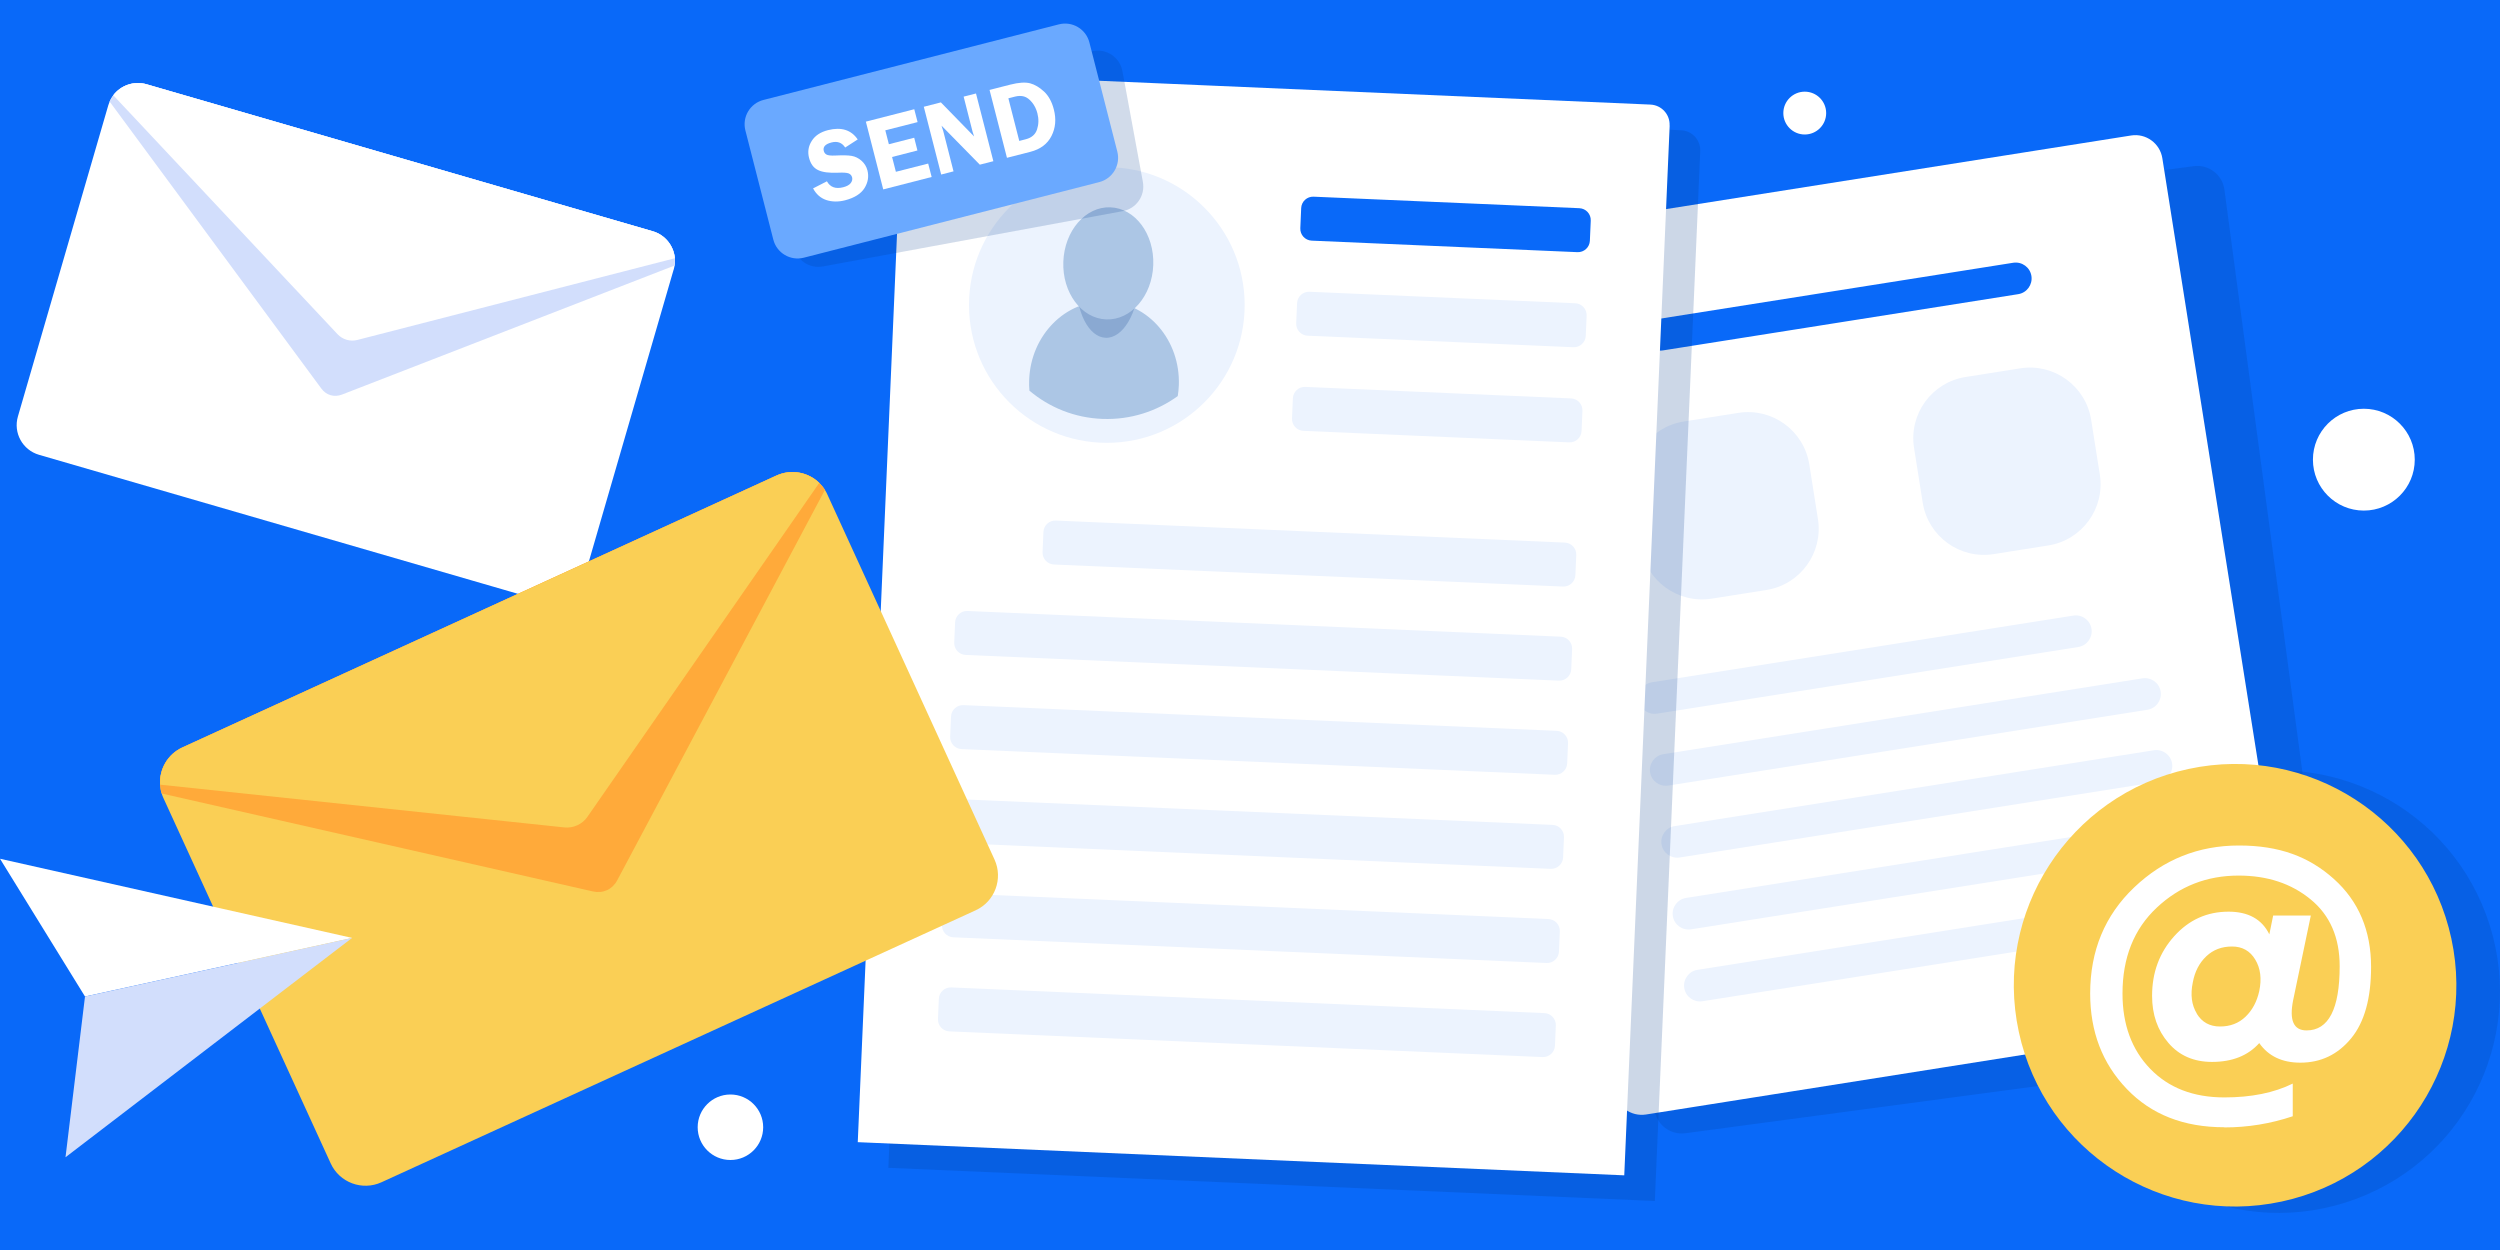 <svg width="300" height="150" viewBox="0 0 300 150" fill="none" xmlns="http://www.w3.org/2000/svg">
<path d="M308.74 -3.88H-6.89V156.63H308.74V-3.88Z" fill="#0969F9"/>
<path d="M87.651 139.2C89.821 139.2 91.581 137.44 91.581 135.27C91.581 133.099 89.821 131.34 87.651 131.34C85.48 131.34 83.721 133.099 83.721 135.27C83.721 137.44 85.48 139.2 87.651 139.2Z" fill="white"/>
<path d="M216.57 16.14C217.989 16.14 219.14 14.989 219.14 13.57C219.14 12.151 217.989 11 216.57 11C215.151 11 214 12.151 214 13.57C214 14.989 215.151 16.14 216.57 16.14Z" fill="white"/>
<path d="M283.661 61.27C287.035 61.27 289.771 58.535 289.771 55.16C289.771 51.786 287.035 49.05 283.661 49.05C280.286 49.05 277.551 51.786 277.551 55.16C277.551 58.535 280.286 61.27 283.661 61.27Z" fill="white"/>
<path d="M80.838 32.349L69.999 69.671C69.424 71.643 67.369 72.776 65.397 72.2L4.679 54.576C2.707 54.001 1.575 51.946 2.15 49.974L12.989 12.652C13.035 12.488 13.09 12.341 13.154 12.186C13.272 11.912 13.428 11.657 13.601 11.428C14.505 10.241 16.076 9.675 17.592 10.113L78.318 27.747C79.834 28.185 80.857 29.509 80.985 30.989C81.012 31.272 81.003 31.573 80.957 31.865C80.93 32.03 80.893 32.185 80.848 32.349H80.838Z" fill="white"/>
<path d="M80.948 31.865L41.051 47.344C40.11 47.709 39.151 47.435 38.558 46.622L13.153 12.186C13.272 11.912 13.427 11.657 13.601 11.428C14.505 10.241 16.076 9.675 17.591 10.113L78.318 27.747C79.834 28.185 80.856 29.509 80.984 30.989C81.012 31.272 81.003 31.573 80.957 31.865H80.948Z" fill="#D2DEFC"/>
<path d="M80.975 30.989L42.877 40.796C42.028 41.015 41.115 40.751 40.512 40.111L13.592 11.428C14.496 10.241 16.067 9.675 17.582 10.113L78.309 27.747C79.825 28.185 80.847 29.509 80.975 30.989Z" fill="white"/>
<g style="mix-blend-mode:multiply" opacity="0.18">
<path d="M280.251 122.23L270.731 51.16L270.011 45.79L266.931 22.76C266.691 20.96 265.031 19.69 263.231 19.94L188.051 30.01C186.251 30.25 184.981 31.91 185.231 33.71L193.701 96.95L198.161 130.3L198.541 133.16C198.781 134.96 200.441 136.23 202.241 135.99L277.411 125.92C279.211 125.68 280.481 124.02 280.241 122.22L280.251 122.23Z" fill="#003889"/>
</g>
<path d="M178.061 31.89L188.041 94.91L193.301 128.15L193.751 131C194.031 132.8 195.721 134.02 197.521 133.74L272.431 121.88C274.221 121.59 275.451 119.91 275.171 118.11L263.961 47.29L263.111 41.94L259.481 18.99C259.201 17.2 257.511 15.97 255.721 16.26L180.801 28.12C179.011 28.4 177.781 30.09 178.071 31.89H178.061Z" fill="white"/>
<path d="M199.551 42.05L242.181 35.3C243.221 35.14 243.931 34.16 243.771 33.12C243.611 32.08 242.631 31.37 241.591 31.53L198.961 38.28C197.921 38.44 197.211 39.42 197.371 40.46C197.531 41.5 198.511 42.21 199.551 42.05Z" fill="#0969F9"/>
<path d="M198.83 85.64L249.39 77.64C250.43 77.48 251.14 76.5 250.98 75.46C250.82 74.42 249.84 73.71 248.8 73.87L198.24 81.87C197.2 82.03 196.49 83.01 196.65 84.05C196.81 85.09 197.79 85.8 198.83 85.64Z" fill="#ECF3FE"/>
<path d="M200.191 94.27L257.691 85.17C258.731 85.01 259.441 84.03 259.281 82.99C259.121 81.95 258.141 81.24 257.101 81.4L199.601 90.5C198.561 90.66 197.851 91.64 198.011 92.68C198.171 93.72 199.151 94.43 200.191 94.27Z" fill="#ECF3FE"/>
<path d="M201.561 102.9L259.061 93.8C260.101 93.64 260.811 92.66 260.651 91.62C260.491 90.58 259.511 89.87 258.471 90.03L200.971 99.13C199.931 99.29 199.221 100.27 199.381 101.31C199.541 102.35 200.521 103.06 201.561 102.9Z" fill="#ECF3FE"/>
<path d="M202.92 111.52L260.42 102.42C261.46 102.26 262.17 101.28 262.01 100.24C261.85 99.2 260.87 98.49 259.83 98.65L202.33 107.75C201.29 107.91 200.58 108.89 200.74 109.93C200.9 110.97 201.88 111.68 202.92 111.52Z" fill="#ECF3FE"/>
<path d="M204.29 120.15L261.79 111.05C262.83 110.89 263.54 109.91 263.38 108.87C263.22 107.83 262.24 107.12 261.2 107.28L203.7 116.38C202.66 116.54 201.95 117.52 202.11 118.56C202.27 119.6 203.25 120.31 204.29 120.15Z" fill="#ECF3FE"/>
<path d="M239.236 66.494L245.794 65.455C249.853 64.812 252.621 61.001 251.979 56.943L250.94 50.384C250.297 46.326 246.486 43.557 242.428 44.2L235.869 45.239C231.811 45.881 229.042 49.692 229.685 53.751L230.724 60.309C231.366 64.368 235.178 67.136 239.236 66.494Z" fill="#ECF3FE"/>
<path d="M205.411 71.838L211.969 70.799C216.027 70.156 218.796 66.345 218.154 62.286L217.115 55.728C216.472 51.67 212.661 48.901 208.603 49.544L202.044 50.582C197.986 51.225 195.217 55.036 195.86 59.095L196.898 65.653C197.541 69.711 201.352 72.48 205.411 71.838Z" fill="#ECF3FE"/>
<g style="mix-blend-mode:multiply" opacity="0.2">
<path d="M201.721 15.63L113.781 11.83C112.881 11.79 112.111 12.49 112.081 13.39L106.601 140.14L198.581 144.12L204.031 18.14C204.091 16.81 203.061 15.69 201.731 15.63H201.721Z" fill="#003889"/>
</g>
<path d="M200.361 15.06L194.911 141.04L102.931 137.06L108.411 10.31C108.451 9.41 109.211 8.71 110.111 8.75L198.051 12.55C199.381 12.61 200.411 13.73 200.351 15.06H200.361Z" fill="white"/>
<path d="M132.82 53.14C141.955 53.14 149.36 45.735 149.36 36.6C149.36 27.465 141.955 20.06 132.82 20.06C123.685 20.06 116.28 27.465 116.28 36.6C116.28 45.735 123.685 53.14 132.82 53.14Z" fill="#ECF3FE"/>
<path d="M141.46 46.24C141.44 46.68 141.4 47.11 141.33 47.53C138.8 49.36 135.67 50.39 132.32 50.27C128.96 50.15 125.91 48.89 123.53 46.88C123.49 46.45 123.48 46.02 123.5 45.58C123.7 40.2 127.88 35.99 132.84 36.17C137.8 36.35 141.66 40.86 141.46 46.24Z" fill="#ACC6E5"/>
<g style="mix-blend-mode:multiply" opacity="0.2">
<path d="M136.679 33.797C136.819 30 135.254 26.86 133.185 26.784C131.115 26.708 129.324 29.724 129.184 33.521C129.044 37.319 130.608 40.459 132.678 40.535C134.748 40.611 136.539 37.595 136.679 33.797Z" fill="#003889"/>
</g>
<path d="M138.392 31.803C138.529 28.088 136.224 24.988 133.243 24.878C130.263 24.768 127.736 27.691 127.599 31.405C127.462 35.119 129.768 38.219 132.748 38.329C135.728 38.439 138.255 35.517 138.392 31.803Z" fill="#ACC6E5"/>
<path d="M189.523 24.984L157.633 23.602C156.844 23.568 156.176 24.18 156.142 24.969L156.038 27.387C156.003 28.176 156.615 28.843 157.404 28.878L189.294 30.259C190.083 30.293 190.751 29.681 190.785 28.892L190.89 26.474C190.924 25.685 190.312 25.018 189.523 24.984Z" fill="#0969F9"/>
<path d="M189.03 36.392L157.14 35.011C156.351 34.976 155.683 35.588 155.649 36.377L155.544 38.795C155.51 39.584 156.122 40.251 156.911 40.285L188.801 41.667C189.59 41.701 190.258 41.089 190.292 40.3L190.396 37.882C190.431 37.093 189.819 36.426 189.03 36.392Z" fill="#ECF3FE"/>
<path d="M188.526 47.809L156.636 46.428C155.847 46.394 155.179 47.006 155.145 47.795L155.04 50.213C155.006 51.002 155.618 51.669 156.407 51.703L188.297 53.084C189.086 53.119 189.754 52.507 189.788 51.718L189.893 49.3C189.927 48.511 189.315 47.844 188.526 47.809Z" fill="#ECF3FE"/>
<path d="M187.785 65.112L126.702 62.467C125.913 62.432 125.246 63.044 125.212 63.833L125.107 66.251C125.073 67.04 125.685 67.707 126.474 67.742L187.556 70.387C188.345 70.421 189.013 69.809 189.047 69.02L189.152 66.603C189.186 65.814 188.574 65.146 187.785 65.112Z" fill="#ECF3FE"/>
<path d="M187.287 76.401L116.103 73.318C115.314 73.283 114.647 73.895 114.613 74.684L114.508 77.102C114.474 77.891 115.086 78.558 115.875 78.593L187.058 81.676C187.847 81.71 188.515 81.098 188.549 80.309L188.654 77.891C188.688 77.102 188.076 76.435 187.287 76.401Z" fill="#ECF3FE"/>
<path d="M186.798 87.699L115.615 84.616C114.826 84.582 114.159 85.194 114.125 85.983L114.02 88.4C113.986 89.189 114.598 89.857 115.387 89.891L186.57 92.974C187.359 93.008 188.026 92.396 188.061 91.607L188.165 89.189C188.199 88.4 187.587 87.733 186.798 87.699Z" fill="#ECF3FE"/>
<path d="M186.31 98.987L115.127 95.904C114.338 95.87 113.671 96.482 113.636 97.271L113.532 99.689C113.497 100.478 114.109 101.145 114.898 101.179L186.082 104.262C186.871 104.296 187.538 103.684 187.572 102.895L187.677 100.478C187.711 99.689 187.099 99.021 186.31 98.987Z" fill="#ECF3FE"/>
<path d="M185.812 110.285L114.629 107.202C113.84 107.168 113.172 107.78 113.138 108.569L113.034 110.987C112.999 111.776 113.611 112.443 114.4 112.477L185.584 115.56C186.373 115.595 187.04 114.983 187.074 114.194L187.179 111.776C187.213 110.987 186.601 110.319 185.812 110.285Z" fill="#ECF3FE"/>
<path d="M185.334 121.574L114.15 118.491C113.361 118.457 112.694 119.069 112.66 119.858L112.555 122.275C112.521 123.065 113.133 123.732 113.922 123.766L185.105 126.849C185.894 126.883 186.562 126.271 186.596 125.482L186.7 123.065C186.735 122.275 186.123 121.608 185.334 121.574Z" fill="#ECF3FE"/>
<g style="mix-blend-mode:multiply" opacity="0.18">
<path d="M92.79 16.265L95.243 29.561C95.545 31.196 97.114 32.277 98.749 31.975L134.732 25.337C136.367 25.036 137.448 23.466 137.146 21.831L134.693 8.536C134.392 6.901 132.822 5.82 131.187 6.122L95.204 12.759C93.57 13.061 92.489 14.631 92.79 16.265Z" fill="#003889"/>
</g>
<path d="M89.447 15.655L92.798 28.753C93.21 30.364 94.85 31.335 96.46 30.923L131.908 21.853C133.519 21.441 134.49 19.802 134.078 18.191L130.727 5.093C130.315 3.483 128.675 2.511 127.065 2.923L91.617 11.993C90.006 12.405 89.034 14.045 89.447 15.655Z" fill="#6AA9FF"/>
<path d="M102.9 16.749L101.421 17.704C101.044 17.116 100.489 16.914 99.792 17.093C99.037 17.283 98.727 17.626 98.854 18.115C98.907 18.31 99.011 18.457 99.19 18.553C99.369 18.648 99.713 18.689 100.239 18.663C101.113 18.622 101.764 18.631 102.191 18.705C102.619 18.78 103.012 18.965 103.376 19.284C103.733 19.595 103.973 19.985 104.095 20.452C104.279 21.185 104.16 21.893 103.738 22.577C103.309 23.254 102.537 23.74 101.429 24.03C100.602 24.244 99.838 24.228 99.157 24.005C98.469 23.773 97.951 23.311 97.567 22.609L99.231 21.756C99.622 22.466 100.274 22.702 101.18 22.471C101.618 22.362 101.919 22.189 102.087 21.972C102.255 21.755 102.312 21.517 102.254 21.287C102.19 21.05 102.05 20.893 101.822 20.802C101.593 20.725 101.191 20.694 100.601 20.724C99.507 20.774 98.692 20.67 98.162 20.405C97.624 20.148 97.27 19.66 97.085 18.941C96.9 18.222 97.003 17.541 97.408 16.912C97.806 16.277 98.454 15.847 99.36 15.616C100.956 15.213 102.146 15.586 102.929 16.737L102.9 16.749Z" fill="white"/>
<path d="M110.111 14.653L106.236 15.639L106.664 17.307L109.705 16.527L110.091 18.058L107.05 18.838L107.506 20.614L111.381 19.628L111.798 21.238L105.988 22.729L103.903 14.597L109.712 13.107L110.111 14.653Z" fill="white"/>
<path d="M117.118 11.213L119.203 19.345L117.578 19.76L112.984 15.081C113.025 15.218 113.049 15.305 113.067 15.355C113.123 15.493 113.159 15.608 113.182 15.695L114.423 20.562L112.941 20.944L110.856 12.812L112.905 12.286L116.896 16.378C116.811 16.146 116.757 15.966 116.721 15.851L115.637 11.595L117.11 11.22L117.118 11.213Z" fill="white"/>
<path d="M118.75 10.79L121.238 10.155C122.251 9.896 123.04 9.849 123.612 9.996C124.177 10.149 124.739 10.479 125.283 10.985C125.828 11.491 126.225 12.208 126.462 13.136C126.763 14.301 126.666 15.364 126.178 16.321C125.691 17.277 124.847 17.908 123.639 18.221L120.835 18.936L118.749 10.805L118.75 10.79ZM121.007 11.807L122.312 16.911L123.096 16.709C123.793 16.53 124.241 16.145 124.446 15.533C124.644 14.929 124.667 14.278 124.482 13.573C124.354 13.084 124.139 12.647 123.841 12.283C123.537 11.911 123.224 11.68 122.897 11.583C122.57 11.486 122.201 11.493 121.806 11.591L121.001 11.799L121.007 11.807Z" fill="white"/>
<path d="M99.28 59.33L119.34 103.14C120.4 105.45 119.38 108.19 117.07 109.24L45.78 141.87C43.47 142.93 40.73 141.91 39.68 139.6L19.62 95.79C19.53 95.6 19.46 95.41 19.4 95.22C19.29 94.87 19.23 94.51 19.21 94.15C19.1 92.31 20.11 90.5 21.89 89.69L93.18 57.06C94.96 56.25 96.99 56.66 98.31 57.95C98.57 58.2 98.8 58.48 98.99 58.79C99.1 58.96 99.2 59.14 99.28 59.33Z" fill="#FACF55"/>
<path d="M98.99 58.79L74.07 105.63C73.49 106.73 72.36 107.25 71.14 106.97L19.4 95.22C19.29 94.87 19.23 94.51 19.21 94.15C19.1 92.31 20.11 90.5 21.89 89.69L93.18 57.06C94.96 56.25 96.99 56.66 98.31 57.95C98.57 58.2 98.8 58.48 98.99 58.79Z" fill="#FFAA3A"/>
<path d="M98.31 57.95L70.49 98.02C69.87 98.92 68.8 99.4 67.72 99.29L19.22 94.16C19.11 92.32 20.12 90.51 21.9 89.7L93.19 57.07C94.97 56.26 97 56.67 98.32 57.96L98.31 57.95Z" fill="#FACF55"/>
<path d="M42.25 112.55L0 103.05L10.2 119.58L42.25 112.55Z" fill="white"/>
<path d="M42.25 112.55L7.86 138.87L10.2 119.58L42.25 112.55Z" fill="#D2DEFC"/>
<g style="mix-blend-mode:multiply" opacity="0.18">
<path d="M282.687 143.884C296.433 138.778 303.436 123.495 298.33 109.75C293.223 96.005 277.941 89.001 264.196 94.108C250.45 99.214 243.447 114.496 248.554 128.242C253.66 141.987 268.942 148.99 282.687 143.884Z" fill="#003889"/>
</g>
<path d="M273.803 144.185C288.138 141.096 297.254 126.972 294.165 112.638C291.077 98.304 276.953 89.188 262.618 92.276C248.284 95.365 239.168 109.489 242.257 123.823C245.345 138.157 259.469 147.274 273.803 144.185Z" fill="#FACF55"/>
<path d="M266.91 135.27C262.05 135.27 258.15 133.74 255.22 130.68C252.28 127.62 250.82 123.8 250.82 119.22C250.82 114.09 252.58 109.84 256.1 106.49C259.62 103.14 263.81 101.46 268.67 101.46C273.53 101.46 277.08 102.8 280.06 105.47C283.04 108.14 284.53 111.67 284.53 116.03C284.53 119.81 283.73 122.67 282.13 124.61C280.53 126.55 278.5 127.52 276.04 127.52C273.86 127.52 272.21 126.74 271.11 125.17C269.76 126.68 267.87 127.43 265.44 127.43C263.26 127.43 261.51 126.67 260.21 125.15C258.9 123.63 258.25 121.75 258.25 119.5C258.25 116.7 259.13 114.32 260.9 112.35C262.67 110.38 264.84 109.4 267.43 109.4C269.8 109.4 271.43 110.31 272.32 112.12L272.78 109.86H277.3L275.18 120.01C274.69 122.44 275.23 123.65 276.79 123.65C279.43 123.65 280.76 121.08 280.76 115.95C280.76 112.51 279.6 109.83 277.28 107.93C274.96 106.02 272.08 105.07 268.63 105.07C264.82 105.07 261.54 106.35 258.81 108.92C256.07 111.49 254.7 114.92 254.7 119.23C254.7 122.95 255.81 125.96 258.02 128.25C260.23 130.54 263.2 131.69 266.92 131.69C270.15 131.69 272.88 131.14 275.13 130.03V133.95C272.48 134.84 269.75 135.29 266.92 135.29L266.91 135.27ZM263.61 121.64C264.24 122.67 265.17 123.18 266.4 123.18C267.63 123.18 268.65 122.79 269.47 122C270.29 121.21 270.83 120.19 271.11 118.93C271.42 117.45 271.26 116.19 270.63 115.15C270 114.1 269.07 113.58 267.84 113.58C266.61 113.58 265.58 113.97 264.75 114.76C263.92 115.55 263.38 116.58 263.14 117.87C262.83 119.35 262.99 120.6 263.62 121.63L263.61 121.64Z" fill="white"/>
</svg>
